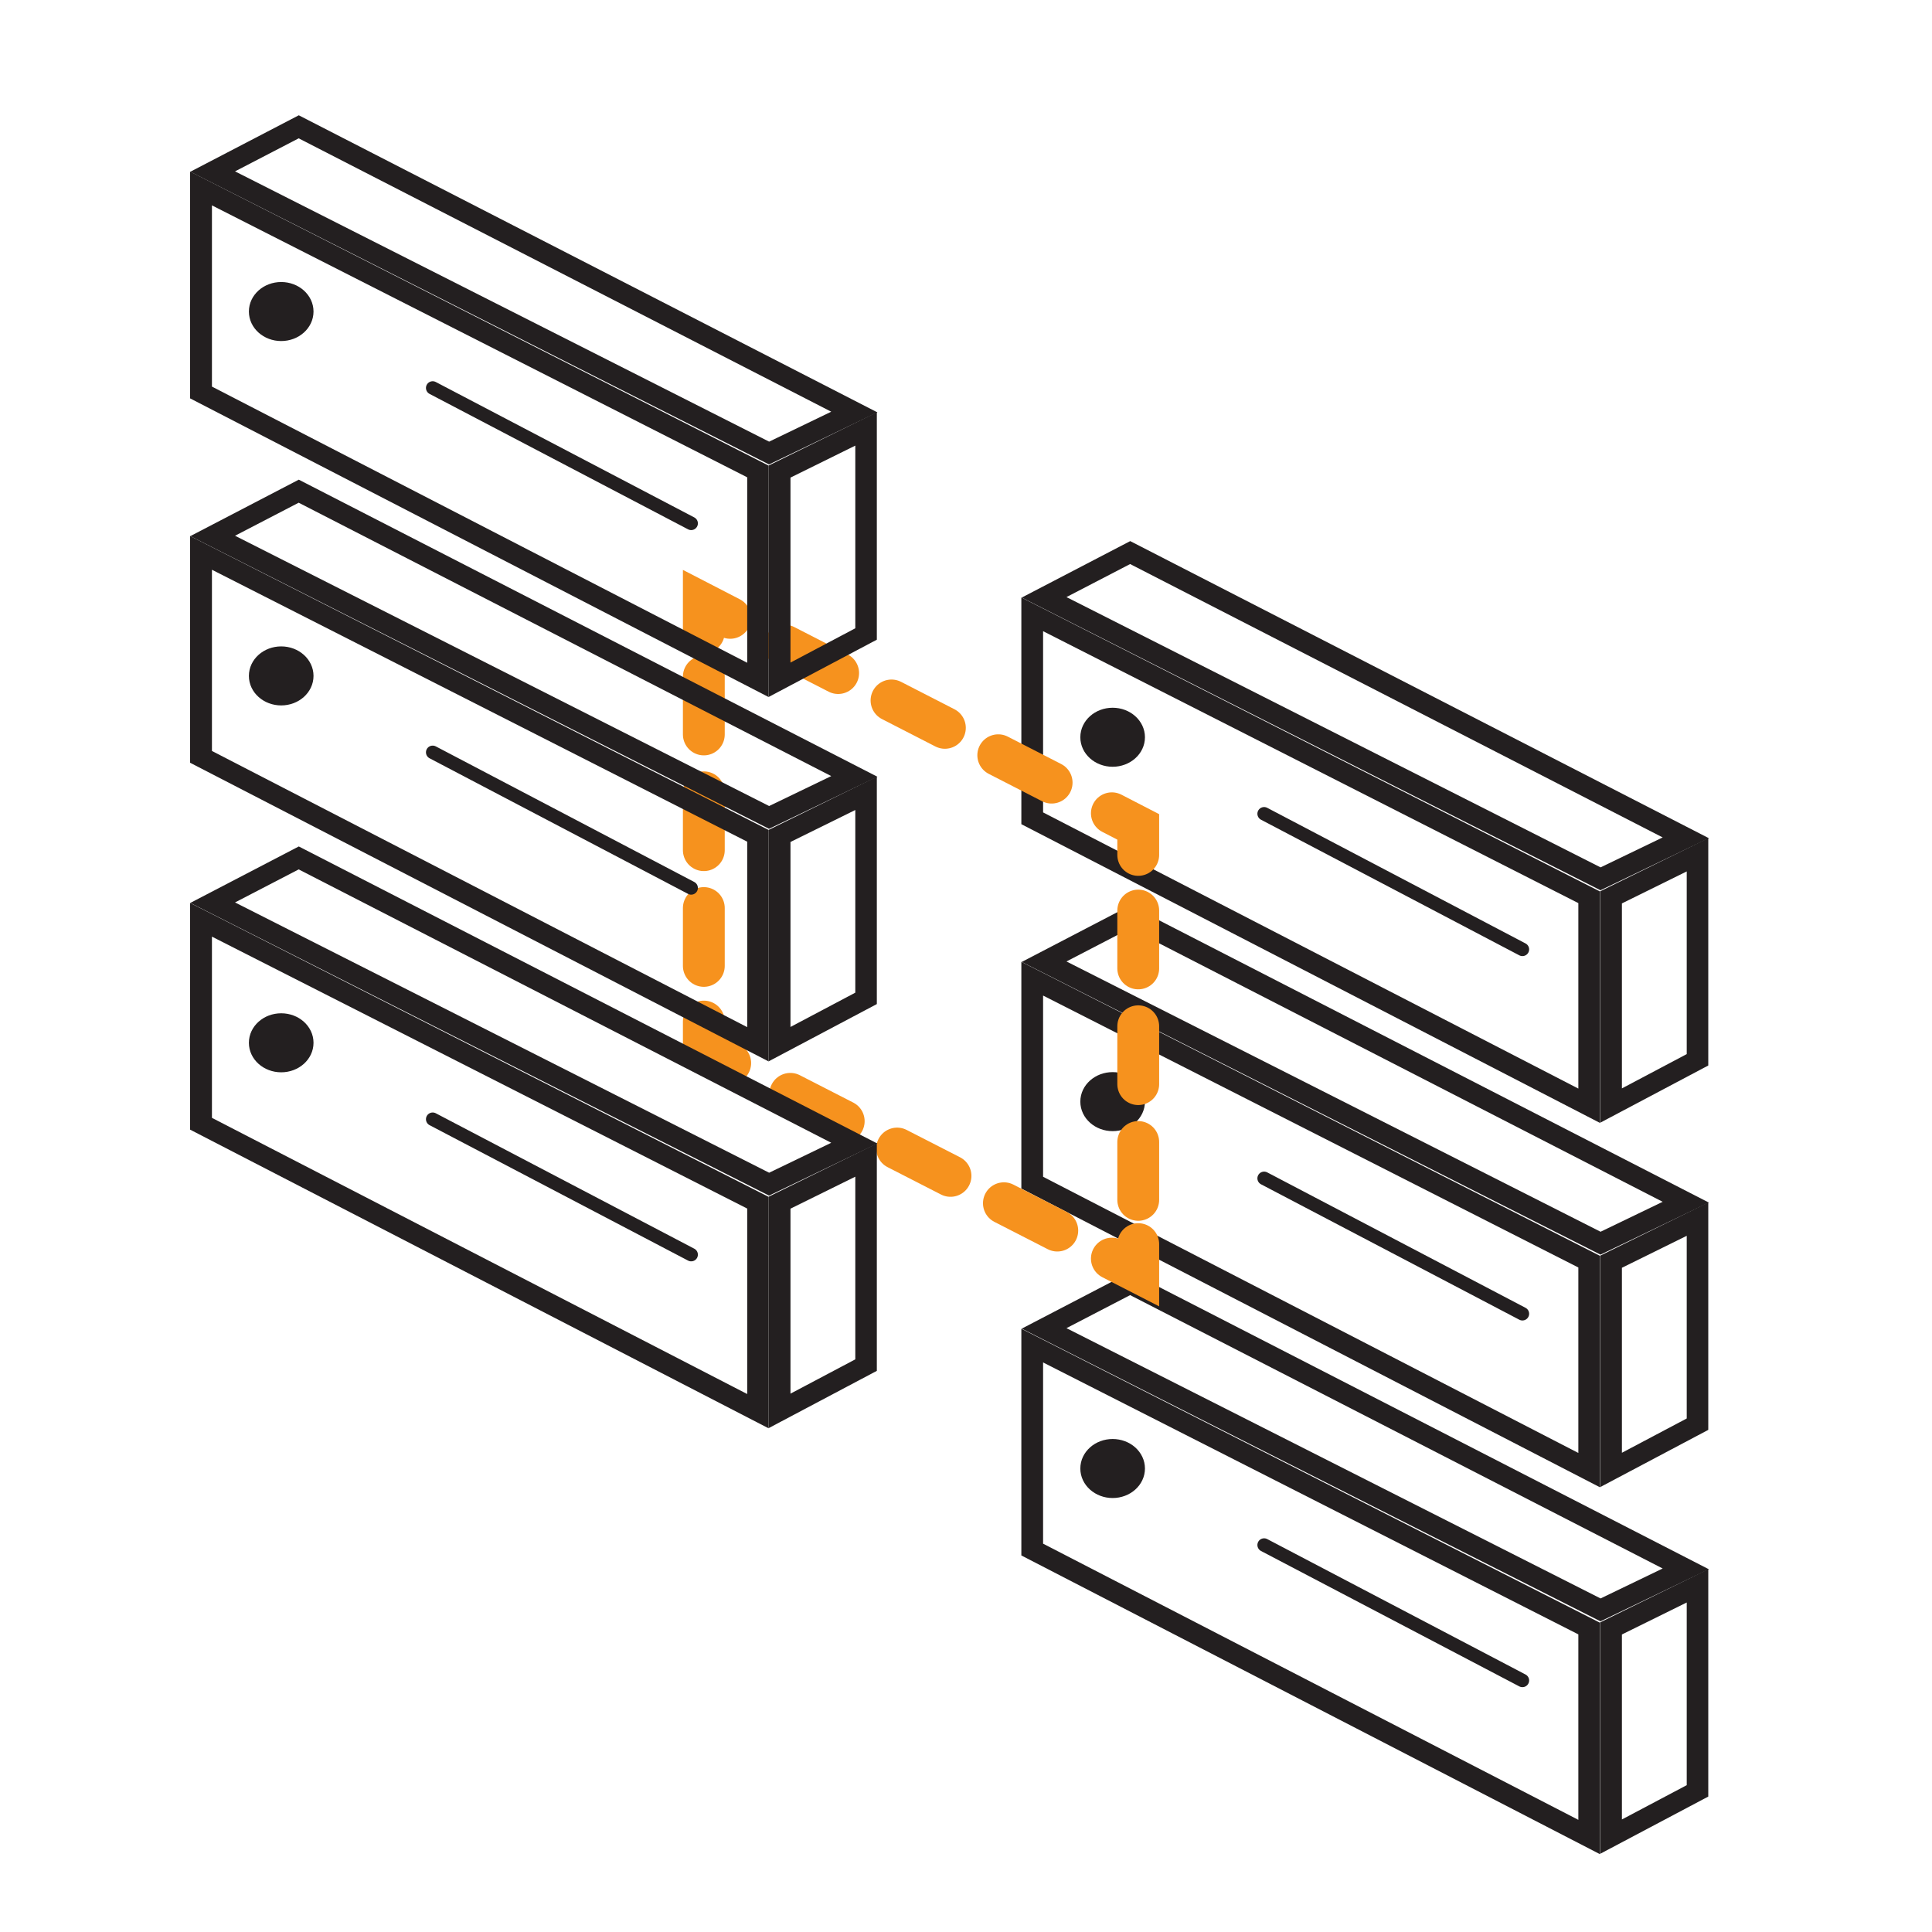<?xml version="1.0" encoding="UTF-8"?><svg id="uuid-75fd7303-d7c9-455e-b5f5-b656af1dc0f0" xmlns="http://www.w3.org/2000/svg" viewBox="0 0 200 200"><path d="M116.97,58.38l55.15,28.31-6.43,3.1-55.29-27.98,6.59-3.42M116.99,56.02l-11.22,5.84,59.91,30.3,11.22-5.39-59.89-30.75h-.02Z" style="fill:#231f20; stroke-width:0px;"/><path d="M107.98,65.34l55.41,28.15v19.2l-55.41-28.59v-18.76M105.73,61.82v23.5l59.89,30.92v-23.96l-59.89-30.43h0v-.02Z" style="fill:#231f20; stroke-width:0px;"/><path d="M174.61,90.21v18.91l-6.71,3.55v-19.15l6.71-3.31M176.86,86.75l-11.22,5.52v23.96l11.2-5.93v-23.55h.02Z" style="fill:#231f20; stroke-width:0px;"/><ellipse cx="115.18" cy="76.32" rx="2.65" ry="2.36" style="fill:#231f20; stroke:#231f20; stroke-miterlimit:10; stroke-width:1.39px;"/><line x1="130.86" y1="84.24" x2="157.6" y2="98.28" style="fill:none; stroke:#231f20; stroke-linecap:round; stroke-linejoin:round; stroke-width:1.39px;"/><path d="M116.97,134.06l55.15,28.31-6.43,3.1-55.29-27.98,6.59-3.42M116.99,131.7l-11.22,5.84,59.91,30.3,11.22-5.39-59.89-30.75h-.02Z" style="fill:#231f20; stroke-width:0px;"/><path d="M107.98,141.04l55.41,28.15v19.2l-55.41-28.59v-18.76M105.73,137.52v23.5l59.89,30.92v-23.96l-59.89-30.43h0v-.02Z" style="fill:#231f20; stroke-width:0px;"/><path d="M174.61,165.89v18.91l-6.71,3.55v-19.15l6.71-3.31M176.86,162.43l-11.22,5.52v23.96l11.2-5.93v-23.55h.02Z" style="fill:#231f20; stroke-width:0px;"/><ellipse cx="115.18" cy="152.02" rx="2.65" ry="2.36" style="fill:#231f20; stroke:#231f20; stroke-miterlimit:10; stroke-width:1.39px;"/><line x1="130.86" y1="159.94" x2="157.6" y2="173.96" style="fill:none; stroke:#231f20; stroke-linecap:round; stroke-linejoin:round; stroke-width:1.39px;"/><path d="M116.97,96.1l55.15,28.31-6.43,3.1-55.29-27.98,6.59-3.42M116.99,93.74l-11.22,5.84,59.91,30.3,11.22-5.39-59.89-30.75h-.02Z" style="fill:#231f20; stroke-width:0px;"/><path d="M107.98,103.06l55.41,28.15v19.2l-55.41-28.59v-18.76M105.73,99.54v23.5l59.89,30.92v-23.96l-59.89-30.43h0v-.02Z" style="fill:#231f20; stroke-width:0px;"/><path d="M174.61,127.93v18.91l-6.71,3.55v-19.15l6.71-3.31M176.86,124.47l-11.22,5.52v23.96l11.2-5.93v-23.57h0l.02.02Z" style="fill:#231f20; stroke-width:0px;"/><ellipse cx="115.18" cy="114.04" rx="2.65" ry="2.36" style="fill:#231f20; stroke:#231f20; stroke-miterlimit:10; stroke-width:1.39px;"/><line x1="130.86" y1="121.98" x2="157.6" y2="136" style="fill:none; stroke:#231f20; stroke-linecap:round; stroke-linejoin:round; stroke-width:1.39px;"/><polyline points="117.83 128.79 117.83 131.69 115.1 130.29" style="fill:none; stroke:#f6921e; stroke-linecap:round; stroke-miterlimit:10; stroke-width:4.33px;"/><line x1="109.45" y1="127.39" x2="78.43" y2="111.5" style="fill:none; stroke:#f6921e; stroke-dasharray:0 0 0 0 0 0 6.21 6.21; stroke-linecap:round; stroke-miterlimit:10; stroke-width:4.33px;"/><polyline points="75.59 110.05 72.86 108.65 72.86 105.75" style="fill:none; stroke:#f6921e; stroke-linecap:round; stroke-miterlimit:10; stroke-width:4.33px;"/><line x1="72.86" y1="99.99" x2="72.86" y2="68.33" style="fill:none; stroke:#f6921e; stroke-dasharray:0 0 0 0 0 0 5.99 5.99; stroke-linecap:round; stroke-miterlimit:10; stroke-width:4.33px;"/><polyline points="72.86 65.45 72.86 62.55 75.59 63.96" style="fill:none; stroke:#f6921e; stroke-linecap:round; stroke-miterlimit:10; stroke-width:4.33px;"/><line x1="81.24" y1="66.84" x2="112.26" y2="82.76" style="fill:none; stroke:#f6921e; stroke-dasharray:0 0 0 0 0 0 6.21 6.21; stroke-linecap:round; stroke-miterlimit:10; stroke-width:4.33px;"/><polyline points="115.1 84.19 117.83 85.6 117.83 88.5" style="fill:none; stroke:#f6921e; stroke-linecap:round; stroke-miterlimit:10; stroke-width:4.33px;"/><line x1="117.83" y1="94.26" x2="117.83" y2="125.9" style="fill:none; stroke:#f6921e; stroke-dasharray:0 0 0 0 0 0 5.99 5.99; stroke-linecap:round; stroke-miterlimit:10; stroke-width:4.33px;"/><path d="M30.9,14.31l55.15,28.31-6.43,3.1L24.33,17.74l6.59-3.42M30.92,11.94l-11.22,5.84,59.91,30.3,11.22-5.39L30.94,11.94h-.02Z" style="fill:#231f20; stroke-width:0px;"/><path d="M21.94,21.26l55.41,28.15v19.2l-55.41-28.59v-18.76M19.68,17.74v23.5l59.89,30.92v-23.96L19.68,17.76h0v-.02Z" style="fill:#231f20; stroke-width:0px;"/><path d="M88.54,46.13v18.91l-6.71,3.55v-19.15l6.71-3.31M90.79,42.67l-11.22,5.52v23.96l11.2-5.93v-23.55h.02Z" style="fill:#231f20; stroke-width:0px;"/><ellipse cx="29.11" cy="32.25" rx="2.65" ry="2.36" style="fill:#231f20; stroke:#231f20; stroke-miterlimit:10; stroke-width:1.39px;"/><line x1="44.79" y1="40.16" x2="71.55" y2="54.18" style="fill:none; stroke:#231f20; stroke-linecap:round; stroke-linejoin:round; stroke-width:1.39px;"/><path d="M30.9,89.99l55.15,28.31-6.43,3.1-55.29-27.98,6.59-3.42M30.92,87.63l-11.22,5.84,59.91,30.3,11.22-5.39-59.89-30.75h-.02Z" style="fill:#231f20; stroke-width:0px;"/><path d="M21.94,96.96l55.41,28.15v19.2l-55.41-28.59v-18.76M19.68,93.44v23.5l59.89,30.92v-23.96l-59.89-30.43h0v-.02Z" style="fill:#231f20; stroke-width:0px;"/><path d="M88.54,121.81v18.91l-6.71,3.55v-19.15l6.71-3.31M90.79,118.36l-11.22,5.52v23.96l11.2-5.93v-23.57h0l.02.02Z" style="fill:#231f20; stroke-width:0px;"/><ellipse cx="29.11" cy="107.95" rx="2.65" ry="2.36" style="fill:#231f20; stroke:#231f20; stroke-miterlimit:10; stroke-width:1.39px;"/><line x1="44.79" y1="115.86" x2="71.55" y2="129.88" style="fill:none; stroke:#231f20; stroke-linecap:round; stroke-linejoin:round; stroke-width:1.39px;"/><path d="M30.9,52.03l55.15,28.31-6.43,3.1-55.29-27.98,6.59-3.42M30.92,49.66l-11.22,5.84,59.91,30.3,11.22-5.39-59.89-30.75h-.02Z" style="fill:#231f20; stroke-width:0px;"/><path d="M21.94,58.98l55.41,28.15v19.2l-55.41-28.59v-18.76M19.68,55.46v23.5l59.89,30.92v-23.96l-59.89-30.43h0v-.02Z" style="fill:#231f20; stroke-width:0px;"/><path d="M88.54,83.85v18.91l-6.71,3.55v-19.15l6.71-3.31M90.79,80.39l-11.22,5.52v23.96l11.2-5.93v-23.55h.02Z" style="fill:#231f20; stroke-width:0px;"/><ellipse cx="29.11" cy="69.97" rx="2.65" ry="2.36" style="fill:#231f20; stroke:#231f20; stroke-miterlimit:10; stroke-width:1.39px;"/><line x1="44.79" y1="77.88" x2="71.55" y2="91.92" style="fill:none; stroke:#231f20; stroke-linecap:round; stroke-linejoin:round; stroke-width:1.39px;"/></svg>